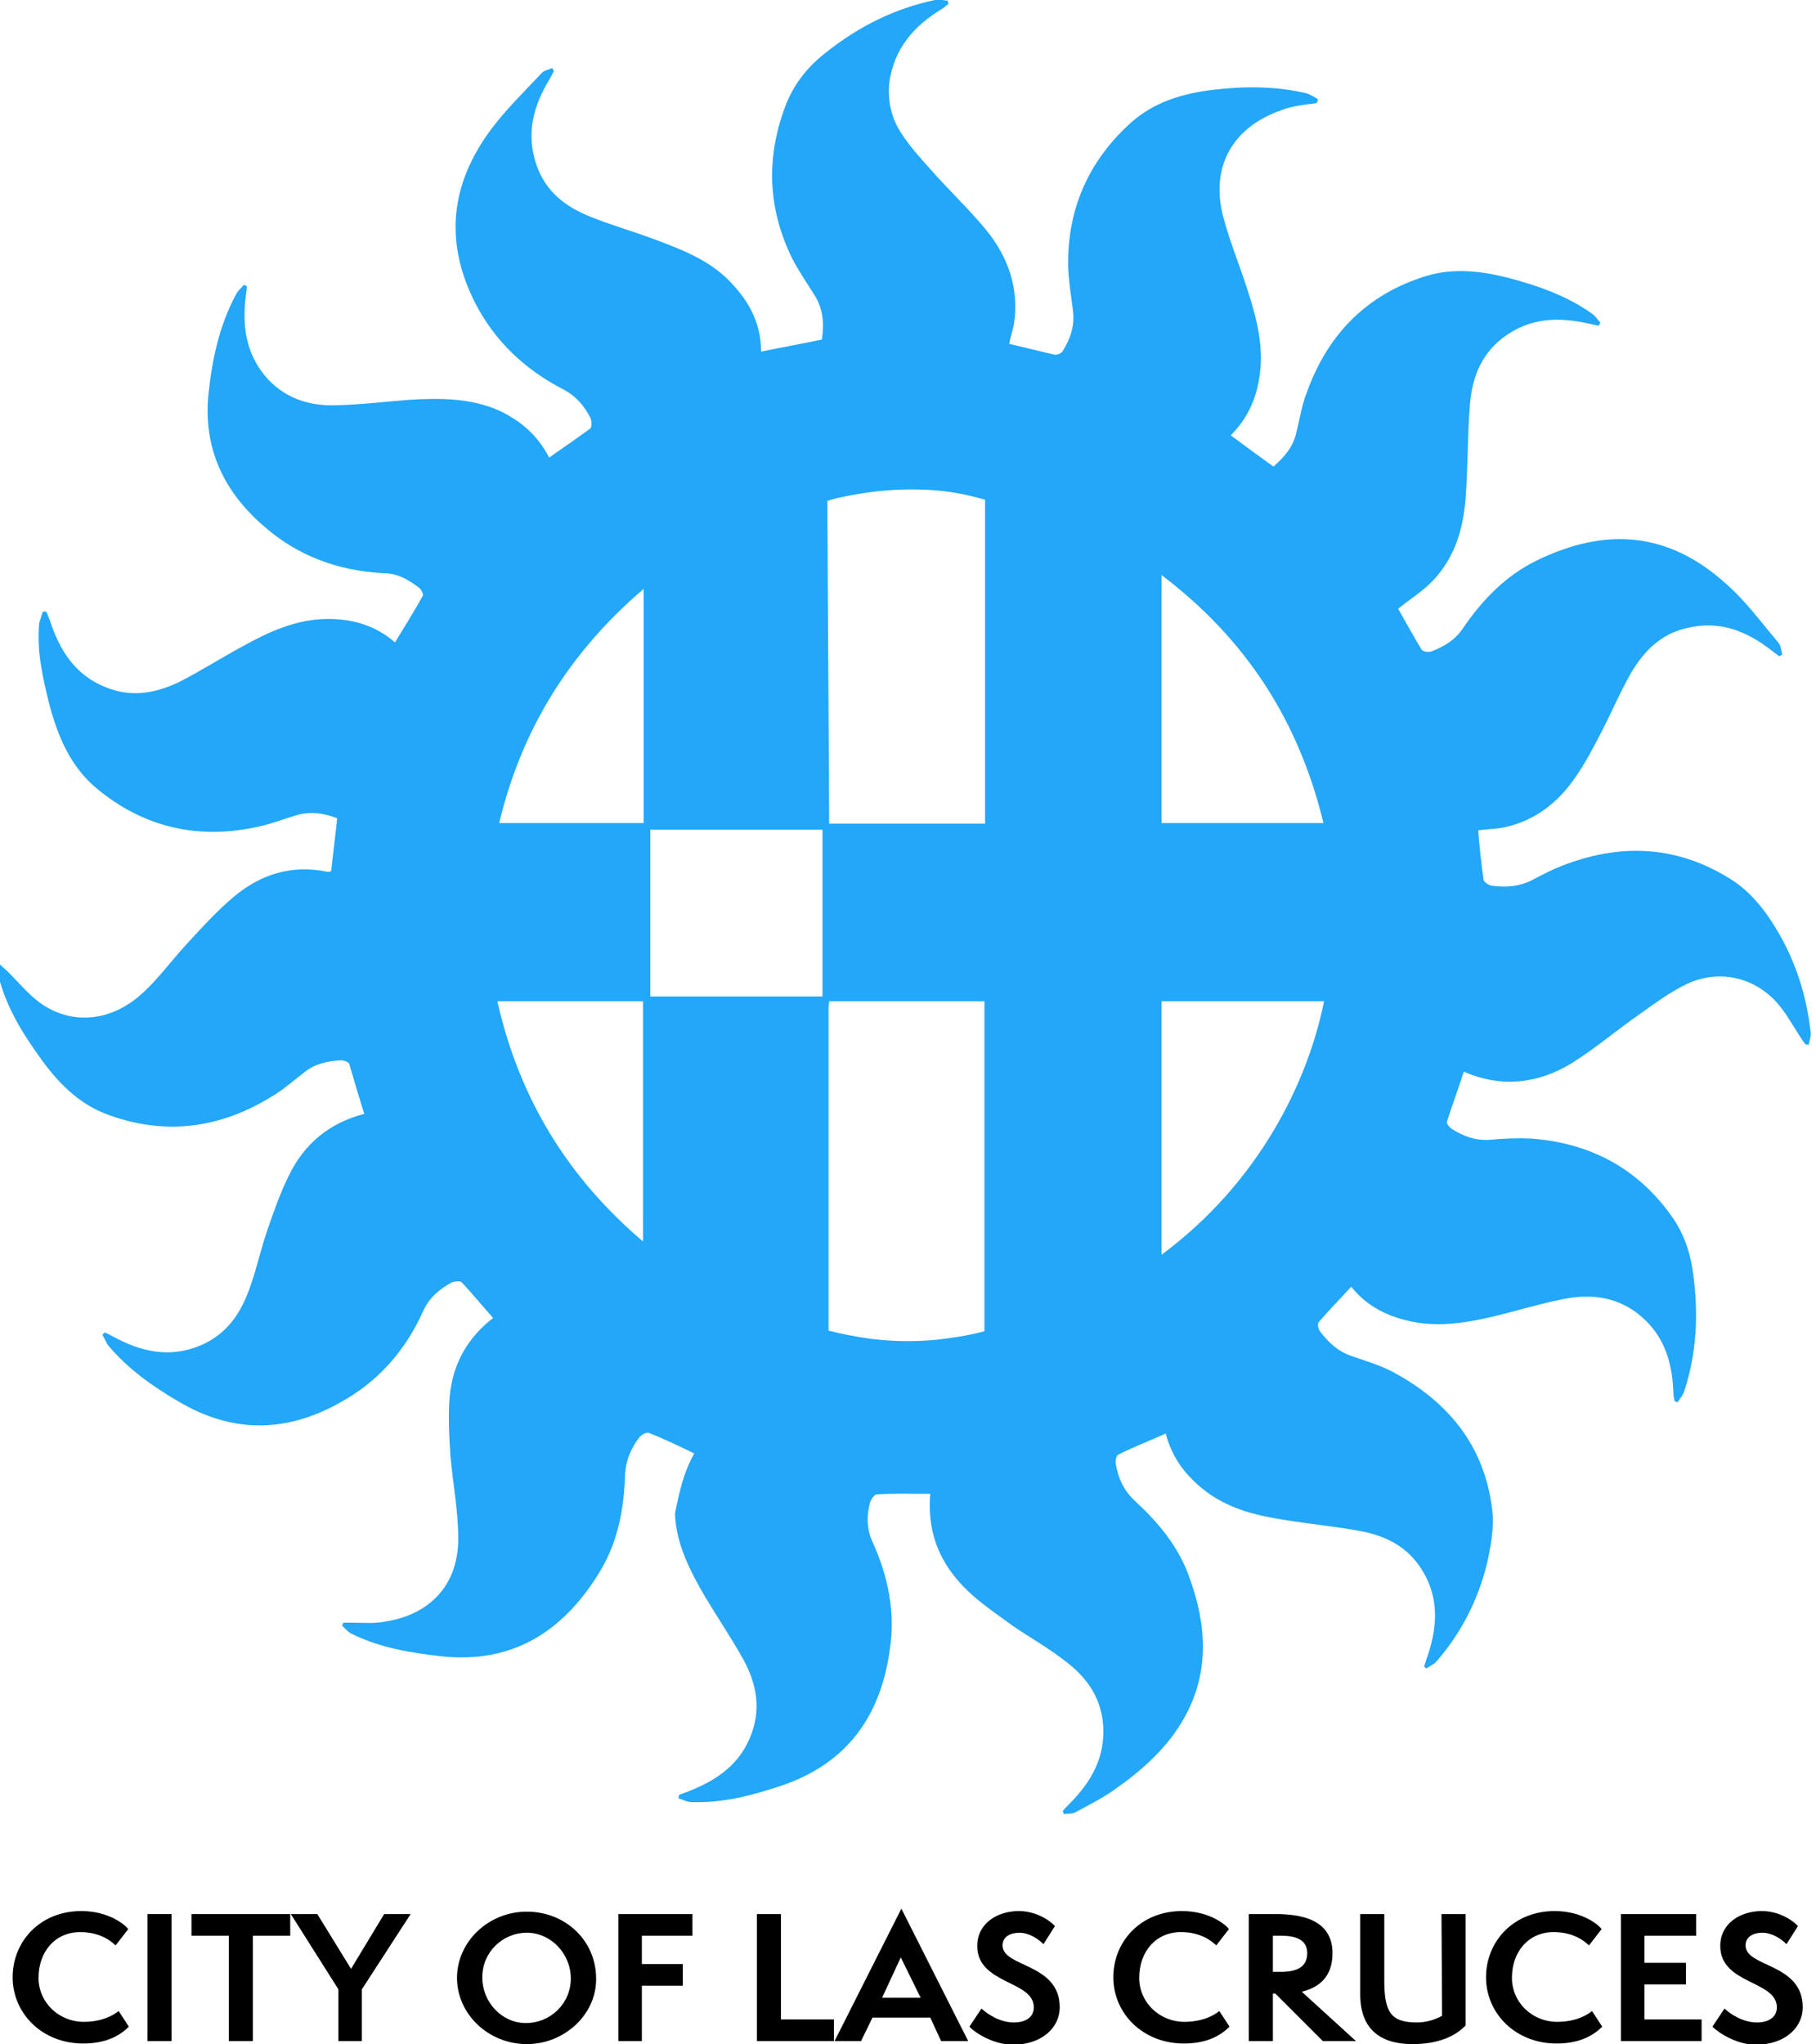 <?xml version="1.0" encoding="utf-8"?>
<!-- Generator: Adobe Illustrator 27.4.1, SVG Export Plug-In . SVG Version: 6.00 Build 0)  -->
<svg version="1.1" id="Layer_1" xmlns="http://www.w3.org/2000/svg" xmlns:xlink="http://www.w3.org/1999/xlink" x="0px" y="0px"
	 viewBox="0 0 301.6 339.5" style="enable-background:new 0 0 301.6 339.5;" xml:space="preserve">
<style type="text/css">
	.st0{fill:#22A7F9;}
</style>
<g>
	<path class="st0" d="M115.3,241.4c-2.5-1.2-4.9-2.4-7.5-3.4c-0.4-0.2-1.3,0.3-1.6,0.7c-1.4,1.8-2.3,3.9-2.4,6.4
		c-0.2,5.9-1.3,11.5-4.6,16.6c-6,9.5-14.3,14.6-25.8,13.4c-5.2-0.6-10.3-1.4-15.1-3.8c-0.6-0.3-1-0.9-1.5-1.3
		c0.1-0.2,0.2-0.3,0.2-0.5h1.2c2,0,4,0.2,5.9-0.2c7.5-1.2,12.1-6.3,12-13.9c0-4.5-0.9-9.1-1.3-13.7c-0.2-3.3-0.4-6.6-0.1-9.9
		c0.5-5.2,2.9-9.6,7.2-12.9c-1.8-2-3.4-4-5.2-5.9c-0.2-0.3-1.2-0.2-1.7,0c-2,1.1-3.7,2.5-4.7,4.7c-3,6.7-7.6,11.9-14.1,15.4
		c-8.9,4.9-17.7,4.9-26.5-0.3c-4.3-2.5-8.4-5.4-11.7-9.3c-0.4-0.5-0.6-1.2-1-1.8l0.4-0.4c0.5,0.2,1,0.5,1.4,0.7
		c4.6,2.5,9.3,3.6,14.4,1.5c4.3-1.8,6.6-5.1,8.1-9.1c1.2-3.2,1.9-6.5,3-9.8c1.1-3.2,2.2-6.4,3.7-9.4c2.5-5.2,6.7-8.7,12.5-10.2
		c-0.9-2.8-1.7-5.6-2.5-8.3c-0.1-0.3-0.9-0.6-1.3-0.6c-2.3,0.1-4.5,0.6-6.3,2.1c-1.8,1.4-3.5,2.9-5.4,4c-8.5,5.2-17.5,6.4-26.9,3
		c-5.1-1.8-8.7-5.6-11.7-9.9c-2.8-3.9-5.2-7.9-6.5-12.6c-0.2-0.6,0-1.4,0-2.6c0.6,0.6,0.9,0.8,1.1,1c1.9,1.8,3.6,4,5.7,5.5
		c5.2,3.7,11.7,3.1,16.8-1.5c2.8-2.5,5-5.6,7.5-8.3c2.6-2.8,5.1-5.6,8-8c4.5-3.7,9.6-5.2,15.4-4c0.2,0,0.3,0,0.6-0.1
		c0.3-2.9,0.7-5.8,1-8.8c-2.3-0.9-4.7-1.2-7.1-0.4c-2,0.6-4,1.4-6,1.8c-9.9,2.2-19,0.2-26.9-6.4c-4.3-3.6-6.4-8.6-7.8-13.9
		c-1.1-4.4-2.1-8.8-1.7-13.4c0.1-0.6,0.4-1.3,0.6-2h0.6c0.2,0.5,0.4,1,0.6,1.5c1.6,4.9,4.2,9.1,9.4,11.1c4.3,1.7,8.3,0.9,12.2-1
		c3.5-1.8,6.8-3.9,10.3-5.8c4.5-2.5,9.1-4.6,14.3-4.6c4.1,0,7.9,1.1,11.1,3.9c1.6-2.6,3.2-5.2,4.6-7.7c0.2-0.2-0.2-1-0.5-1.3
		c-1.8-1.4-3.7-2.5-6-2.5c-7.6-0.4-14.4-2.9-20.1-8c-6.5-5.7-9.8-12.8-9-21.5c0.6-5.9,1.8-11.6,4.6-16.8c0.3-0.6,0.9-1.1,1.3-1.6
		c0.2,0.1,0.3,0.2,0.5,0.2c0,0.6-0.1,1.1-0.2,1.8c-0.6,5.1,0.1,9.8,3.8,13.8c3.2,3.3,7.2,4.4,11.5,4.2c4-0.1,8-0.6,11.9-0.9
		c5.1-0.3,10.2-0.3,14.9,1.8c3.6,1.7,6.4,4.1,8.3,7.8c2.3-1.6,4.6-3.2,6.8-4.8c0.3-0.2,0.3-1.2,0.1-1.7c-1-2-2.4-3.7-4.5-4.8
		c-6.4-3.3-11.4-8-14.7-14.4c-5.1-10.1-4.1-19.6,2.5-28.6c2.5-3.4,5.6-6.4,8.5-9.5c0.4-0.5,1.2-0.6,1.8-0.9c0.1,0.2,0.2,0.3,0.3,0.5
		c-0.2,0.4-0.5,0.9-0.7,1.3c-2.7,4.4-4,9.1-2.2,14.3c1.5,4.4,4.8,6.9,8.7,8.5c3.7,1.5,7.6,2.6,11.3,4c4.8,1.8,9.5,3.7,12.9,7.7
		c2.7,3,4.4,6.5,4.4,10.8c3.4-0.7,6.8-1.3,10.1-2c0.4-2.7,0.2-5.2-1.3-7.5c-1.2-1.9-2.5-3.8-3.6-5.9c-4.1-8.3-4.4-16.7-1.2-25.3
		c1.4-3.7,3.7-6.6,6.8-9c5.4-4.3,11.4-7.3,18.1-8.7c0.7-0.2,1.4,0.1,2.1,0.1c0,0.2,0.1,0.3,0.1,0.6c-0.4,0.2-0.7,0.6-1.1,0.8
		c-4.6,2.8-7.9,6.5-8.7,12.2c-0.3,3,0.3,5.8,1.9,8.3c1.4,2.2,3.2,4.2,5,6.2c2.9,3.3,6.2,6.4,9.1,9.9c3.7,4.5,5.6,9.8,4.7,15.7
		c-0.2,1.1-0.6,2.2-0.8,3.3c2.5,0.6,4.9,1.2,7.5,1.8c0.4,0.1,1.2-0.2,1.4-0.6c1.3-2.1,2-4.2,1.7-6.7c-0.3-2.4-0.7-4.8-0.8-7.2
		c-0.2-9.5,3.3-17.6,10.4-24c3.9-3.5,8.7-4.9,13.8-5.5c5.2-0.6,10.3-0.6,15.4,0.6c0.6,0.2,1.3,0.6,1.9,1c-0.1,0.2-0.1,0.3-0.2,0.6
		c-0.5,0.1-0.9,0.2-1.4,0.2c-1.4,0.2-2.9,0.4-4.2,0.9c-8.4,2.8-12.2,9.5-9.9,18c1.1,4.1,2.8,8.2,4.1,12.3c1.5,4.7,2.7,9.5,1.8,14.5
		c-0.6,3.6-2.1,6.7-4.7,9.3c2.4,1.8,4.6,3.4,7.1,5.2c1.8-1.6,3.3-3.3,3.8-5.7c0.6-2.3,0.9-4.6,1.8-6.8c3.5-9.6,10-16.2,19.9-19.2
		c4.4-1.3,8.9-0.8,13.3,0.3c5,1.3,9.9,3,14.1,6c0.6,0.4,0.9,1,1.4,1.5l-0.3,0.5c-0.5-0.1-1-0.2-1.4-0.3c-5.2-1.2-10-1.1-14.5,2.3
		c-3.8,2.9-5.2,7-5.5,11.4c-0.4,5.1-0.3,10.2-0.7,15.3s-1.8,9.8-5.4,13.6c-1.7,1.8-3.7,3-5.8,4.7c1.2,2.1,2.5,4.5,3.9,6.8
		c0.2,0.3,1.1,0.5,1.6,0.3c2.1-0.8,4-1.9,5.3-3.9c3.2-4.7,7.1-8.7,12.2-11.2c11.5-5.6,21.9-4.8,31.5,3.9c3.3,2.9,5.9,6.5,8.7,9.8
		c0.4,0.5,0.4,1.3,0.6,1.9c-0.2,0.1-0.3,0.2-0.5,0.3c-0.4-0.3-0.8-0.6-1.2-0.9c-4.2-3.3-8.7-5.1-14.1-3.8c-4.5,1-7.3,4-9.4,7.6
		c-1.8,3.2-3.2,6.5-4.9,9.8c-1.3,2.5-2.6,5-4.2,7.3c-2.9,4.3-6.8,7.3-11.8,8.4c-1.4,0.3-2.9,0.3-4.4,0.5c0.2,2.7,0.5,5.5,0.9,8.3
		c0.1,0.3,0.8,0.8,1.3,0.9c2.3,0.3,4.5,0.2,6.7-0.9c1.9-1,3.8-2,5.8-2.7c9.5-3.5,18.6-2.9,27.2,2.5c2.3,1.4,4.3,3.5,5.9,5.7
		c4.2,5.9,6.6,12.5,7.4,19.7c0.1,0.7-0.2,1.4-0.3,2.1h-0.5c-0.2-0.2-0.5-0.6-0.6-0.8c-1.4-2.1-2.6-4.4-4.3-6.3
		c-3.9-4.2-9.6-5.4-14.8-3c-2.7,1.3-5.2,3.1-7.7,4.9c-3.9,2.7-7.5,5.8-11.5,8.3c-5.6,3.4-11.6,4.1-17.9,1.4
		c-0.9,2.8-1.9,5.5-2.8,8.3c-0.1,0.3,0.4,0.9,0.8,1.2c1.9,1.2,4,2,6.4,1.8c2.2-0.2,4.4-0.3,6.7-0.2c9.9,0.7,18,5,23.7,13.3
		c1.9,2.8,2.9,6,3.3,9.2c0.9,6.6,0.6,13.1-1.5,19.5c-0.2,0.6-0.7,1.2-1.1,1.8c-0.2-0.1-0.3-0.1-0.5-0.2c-0.1-0.6-0.2-1-0.2-1.6
		c-0.2-5.2-1.7-9.7-6-13c-3.8-2.9-8.1-3.2-12.5-2.3c-3.9,0.8-7.8,2-11.6,2.9c-4.7,1.1-9.5,1.8-14.2,0.6c-3.7-0.9-6.8-2.6-9.2-5.6
		c-1.8,2-3.7,3.9-5.4,5.9c-0.2,0.2-0.1,1.1,0.2,1.5c1.4,1.8,2.9,3.3,5.2,4.1c2.3,0.8,4.7,1.5,6.8,2.6c9.2,4.9,15.3,12.2,16.6,22.8
		c0.4,3-0.2,6.3-0.9,9.3c-1.5,6-4.3,11.4-8.3,16c-0.4,0.5-1.1,0.8-1.7,1.2c-0.2-0.1-0.2-0.2-0.4-0.3c0.2-0.5,0.3-1,0.5-1.5
		c1.7-4.9,2.1-9.8-0.8-14.5c-2.4-3.9-6-5.7-10.2-6.5c-4.3-0.8-8.7-1.2-12.9-1.9c-4.5-0.7-8.9-1.8-12.7-4.6c-3.3-2.5-5.7-5.5-6.8-9.7
		c-2.7,1.2-5.3,2.2-7.9,3.5c-0.3,0.2-0.5,1-0.4,1.5c0.4,2.4,1.3,4.4,3.1,6.1c3.9,3.6,7.3,7.6,9.1,12.7c2.9,7.9,3.4,15.7-0.7,23.2
		c-2.8,5.1-7.1,8.9-11.8,12.2c-2,1.4-4.2,2.5-6.4,3.7c-0.6,0.3-1.3,0.2-1.9,0.3l-0.2-0.5c0.3-0.4,0.7-0.8,1.1-1.2
		c3.7-3.7,6-7.8,5.6-13.2c-0.4-4.7-2.9-8-6.4-10.6c-2.7-2.1-5.7-3.8-8.5-5.7c-2.2-1.6-4.4-3.1-6.5-4.9c-5.2-4.5-7.9-9.9-7.3-17.1
		c-3,0-6-0.1-8.9,0.1c-0.4,0-0.9,0.8-1.1,1.3c-0.6,2.3-0.6,4.5,0.5,6.8c2.5,5.6,3.7,11.4,2.8,17.5c-1.5,11.2-7.1,19.1-18.1,22.8
		c-4.8,1.6-9.7,2.9-14.9,2.7c-0.7,0-1.3-0.4-2.1-0.6c0-0.2,0-0.4,0.1-0.6c0.6-0.2,1-0.4,1.6-0.6c4.8-1.9,8.7-4.6,10.5-9.8
		c1.5-4.3,0.6-8.3-1.4-12c-2-3.6-4.3-7-6.4-10.5c-2.5-4.3-4.8-8.7-5-13.8C112.8,247.9,113.5,244.6,115.3,241.4L115.3,241.4
		L115.3,241.4L115.3,241.4z M163.5,221.1v-54.8h-25.8c0,0.4-0.1,0.6-0.1,0.9V221c1.9,0.5,4.4,1,7.3,1.4c1.8,0.2,5.7,0.6,10.8,0.1
		C158,222.2,160.6,221.9,163.5,221.1z M163.6,83c-2.4-0.7-4.4-1.1-5.9-1.3c-1.4-0.2-7.9-1.1-16.6,0.6c-1.6,0.3-2.9,0.6-3.7,0.9
		c0.1,17.2,0.2,34.5,0.3,51.7v1.9h25.9V83z M108,165.5h28.6v-27.7H108V165.5z M192.9,166.3v42.1c16.2-12,24.3-28.7,27-42.1H192.9z
		 M219.8,136.7c-4.1-17-12.9-30.6-26.9-41.2v41.2H219.8z M82.6,166.3c3.6,16,11.6,29.2,24.2,39.9v-39.9
		C106.9,166.3,82.6,166.3,82.6,166.3z M106.9,97.8c-12.4,10.6-20.3,23.4-24,38.9h24V97.8z"/>
	<g>
		<path d="M21.4,336.6c-1.9,1.9-4.4,2.8-7.6,2.8c-6.8,0-11.7-5-11.7-11s4.6-11,11.4-11c4.6,0,7.3,2.3,7.8,3l-2.1,2.7
			c-1.5-1.4-3.4-2.2-5.9-2.2c-4.1,0-6.9,3.2-6.9,7.6c0,4.1,3.4,7.3,7.5,7.3c3.2,0,5.1-1.2,5.8-1.8L21.4,336.6L21.4,336.6z"/>
		<path d="M24.5,339v-21.1h4V339H24.5z"/>
	</g>
	<g>
		<path d="M38,339v-17.5h-6.2v-3.6h16.4v3.6h-6.2V339H38z"/>
	</g>
	<g>
		<path d="M56.2,339v-8.6l-7.9-12.5h4.4l5.6,9.1l5.5-9.1h4.4l-8.1,12.5v8.6H56.2L56.2,339z"/>
		<path d="M87.5,339.5c-6.4,0-11.6-5-11.6-11s5.2-11,11.6-11s11.5,4.8,11.5,11.1C99.1,334.5,93.8,339.5,87.5,339.5z M87.5,321
			c-4,0-7.4,3.2-7.4,7.4s3.3,7.6,7.2,7.6c4.2,0,7.5-3.3,7.5-7.4S91.5,321,87.5,321L87.5,321z"/>
		<path d="M102.7,339v-21.1H115v3.6h-8.4v4.7h6.8v3.6h-6.8v9.2L102.7,339L102.7,339z"/>
	</g>
	<g>
		<path d="M125.7,339v-21.1h4v17.5h8.8v3.6C138.5,339,125.7,339,125.7,339z"/>
	</g>
	<g>
		<path d="M156.3,339l-1.8-3.9h-9.6L143,339h-4.4l11.1-22l11.1,22H156.3L156.3,339z M149.6,325.1l-3.1,6.7h6.4L149.6,325.1z"/>
		<path d="M163,333.6c1.1,1,3.1,2.3,5.4,2.3c2.1,0,3.3-1,3.3-2.5c0-4.5-9.4-3.8-9.4-10.2c0-3.8,3.4-5.8,6.9-5.8c3.3,0,5.6,2,6,2.5
			l-1.9,3c-1.1-1.1-2.6-1.9-4-1.9s-2.8,0.6-2.8,2.1c0,3.7,9.5,2.9,9.5,10.3c0,3.3-2.9,6.2-7.8,6.2c-3,0-6.1-1.8-7.2-3L163,333.6
			L163,333.6z"/>
		<path d="M204.2,336.6c-1.9,1.9-4.4,2.8-7.6,2.8c-6.8,0-11.7-5-11.7-11s4.6-11,11.4-11c4.6,0,7.3,2.3,7.8,3l-2.1,2.7
			c-1.5-1.4-3.4-2.2-5.9-2.2c-4.1,0-6.9,3.2-6.9,7.6c0,4.1,3.4,7.3,7.5,7.3c3.2,0,5.1-1.2,5.8-1.8L204.2,336.6L204.2,336.6z"/>
		<path d="M219.7,339l-7.9-7.9h-0.4v7.9h-4v-21.1h4.4c4.1,0,9.5,0.8,9.5,6.5c0,4-2.3,5.7-5.1,6.4l9,8.2L219.7,339L219.7,339z
			 M212.7,327.5c3,0,4.4-1,4.4-3.1c0-1.8-1.2-2.9-4.3-2.9h-1.4v6H212.7z"/>
		<path d="M239.4,317.9h4v18.5c-1.6,1.7-4.4,3.1-8.8,3.1c-5.6,0-8.7-2.7-8.7-8.3v-13.3h4v11c0,5.3,1.1,7,5.4,7
			c1.7,0,3.1-0.5,4.2-1.1L239.4,317.9L239.4,317.9z"/>
		<path d="M266.1,336.6c-1.9,1.9-4.4,2.8-7.6,2.8c-6.8,0-11.7-5-11.7-11s4.6-11,11.4-11c4.6,0,7.3,2.3,7.8,3l-2.1,2.7
			c-1.5-1.4-3.4-2.2-5.9-2.2c-4.1,0-6.9,3.2-6.9,7.6c0,4.1,3.4,7.3,7.5,7.3c3.2,0,5.1-1.2,5.8-1.8L266.1,336.6L266.1,336.6z"/>
		<path d="M269.2,339v-21.1h12.5v3.6h-8.6v4.5h6.9v3.6h-6.9v5.8h9.5v3.6L269.2,339L269.2,339z"/>
		<path d="M286.4,333.6c1.1,1,3.1,2.3,5.4,2.3c2.1,0,3.3-1,3.3-2.5c0-4.5-9.4-3.8-9.4-10.2c0-3.8,3.4-5.8,6.9-5.8c3.3,0,5.6,2,6,2.5
			l-1.9,3c-1.1-1.1-2.6-1.9-4-1.9s-2.8,0.6-2.8,2.1c0,3.7,9.5,2.9,9.5,10.3c0,3.3-2.9,6.2-7.8,6.2c-3,0-6-1.8-7.2-3L286.4,333.6
			L286.4,333.6z"/>
	</g>
</g>
</svg>

